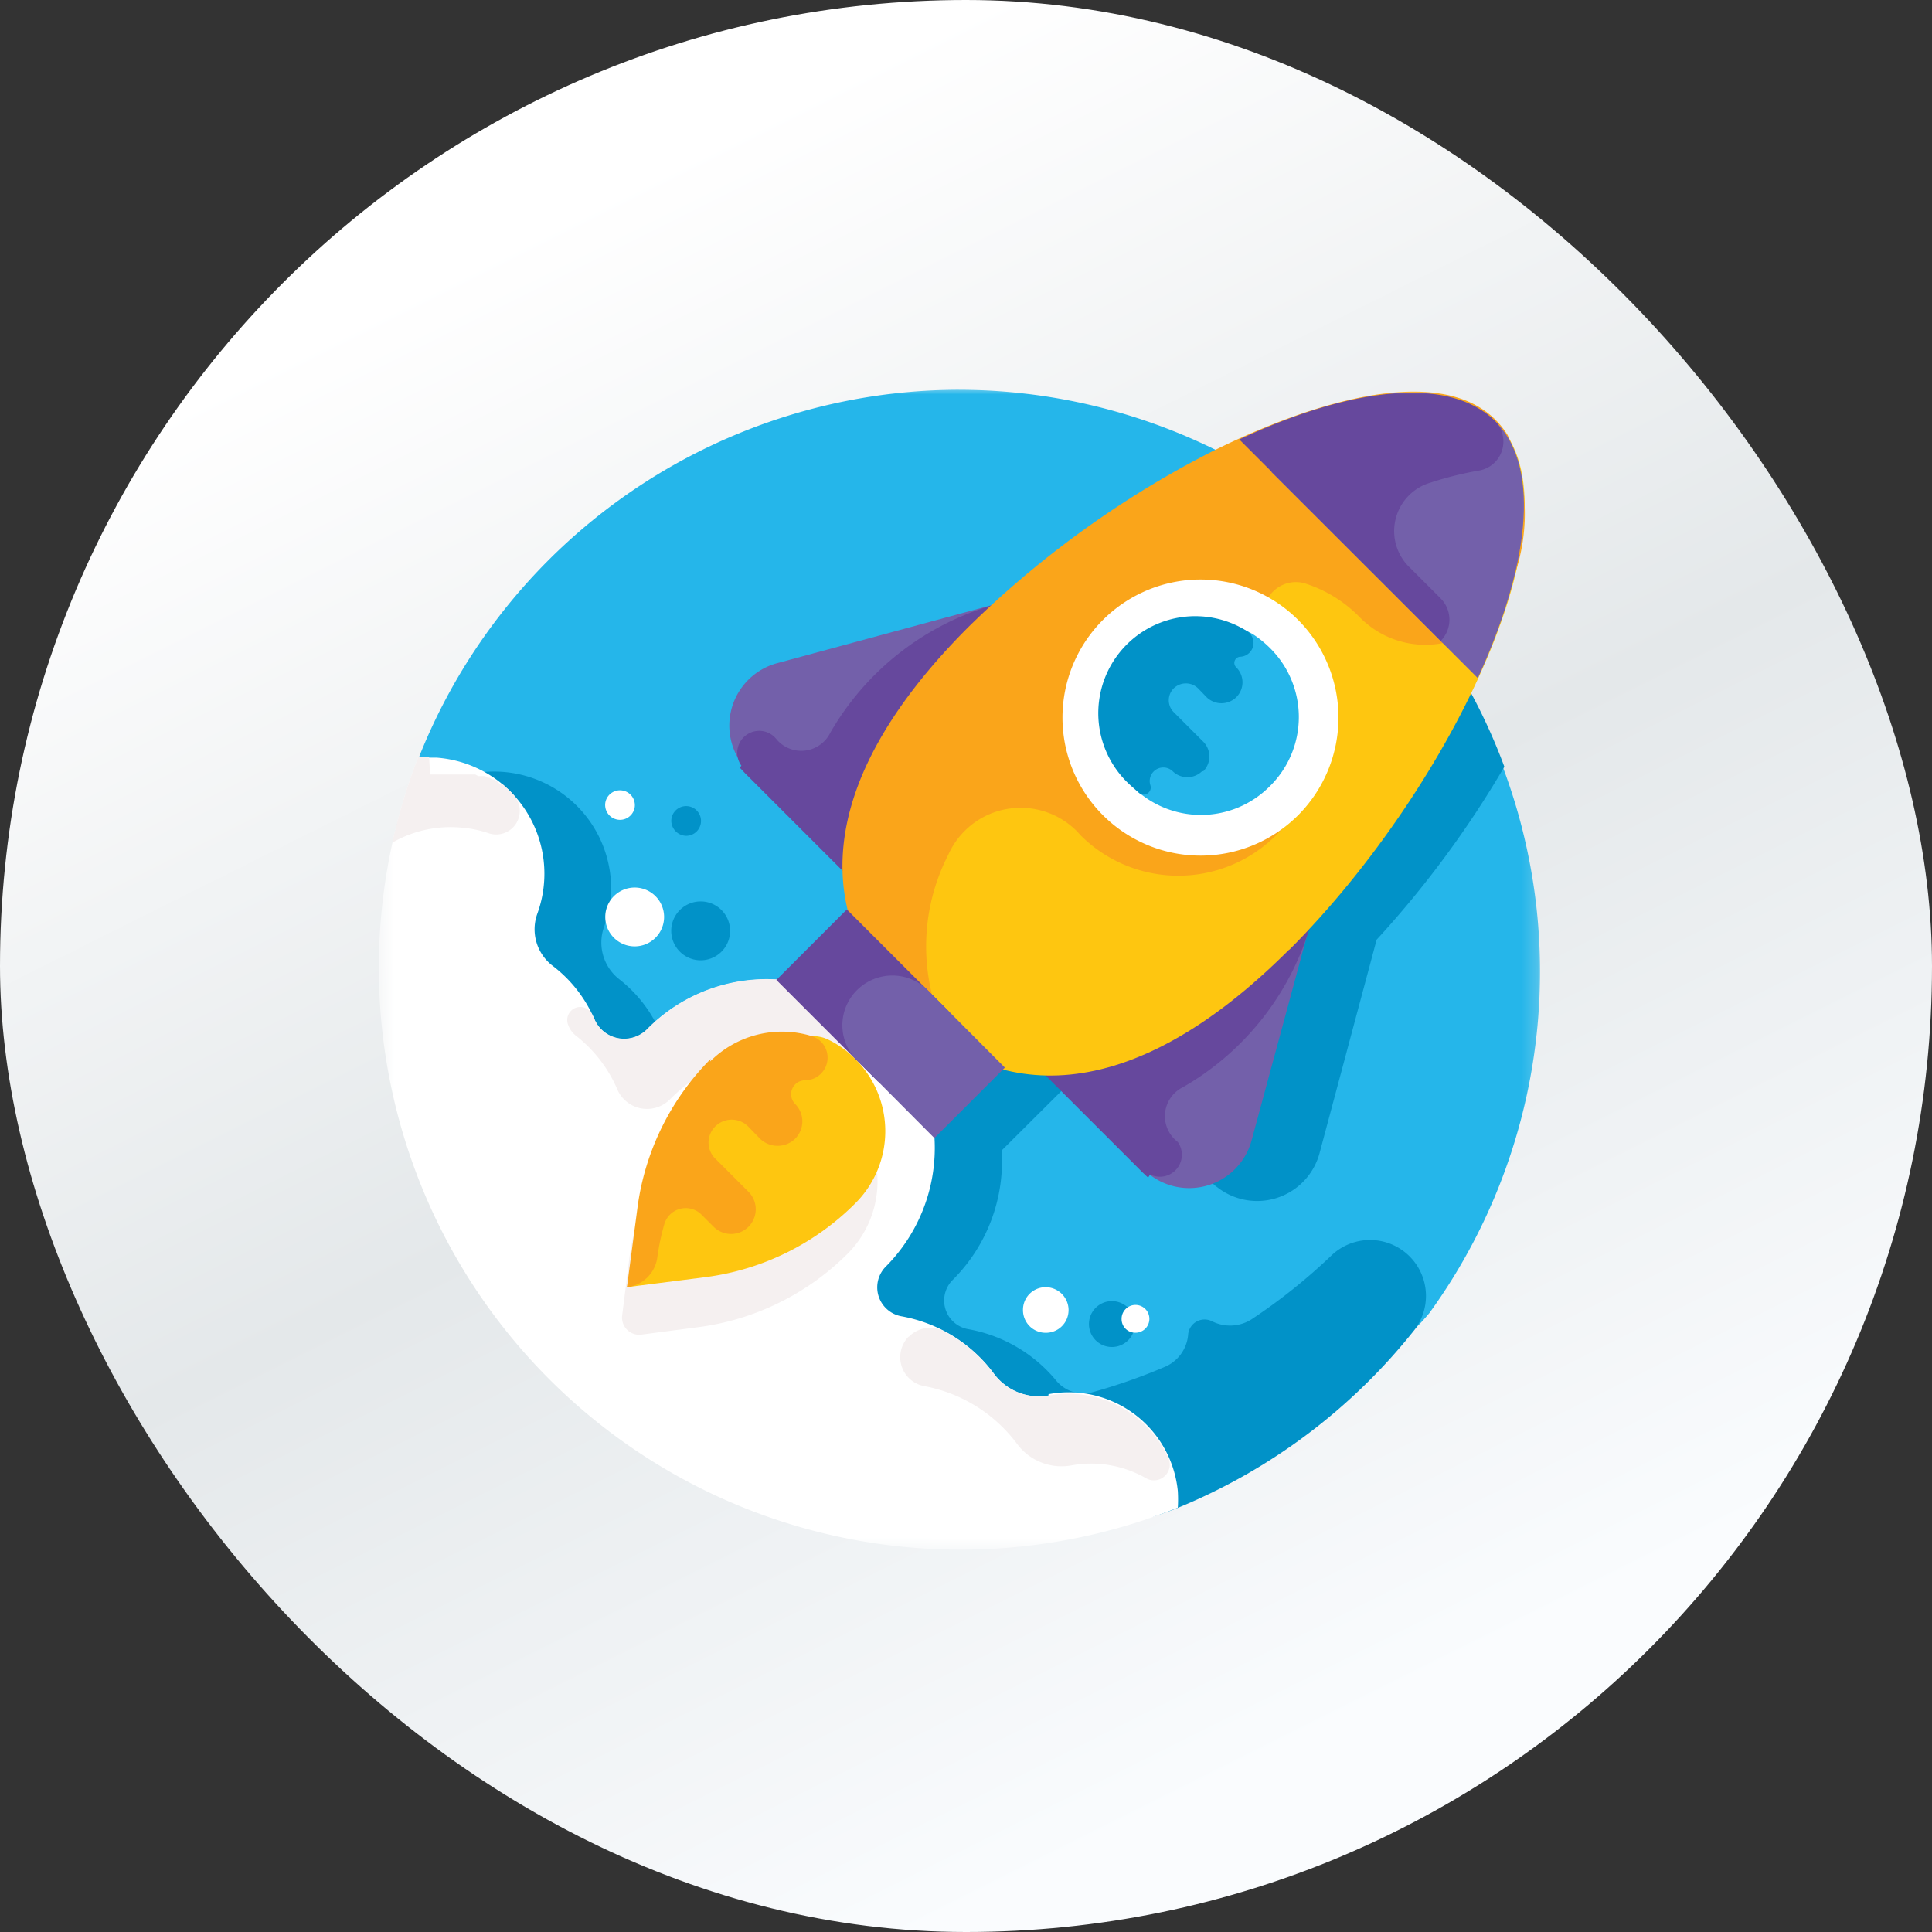 <svg xmlns="http://www.w3.org/2000/svg" fill="none" viewBox="0 0 120 120"><rect x="0" y="0" width="120" height="120" fill="#333333" stroke="none"/><rect width="120" height="120" fill="url(#a)" rx="60"/><mask id="b" width="73" height="73" x="23" y="24" maskUnits="userSpaceOnUse" style="mask-type:luminance"><path fill="#fff" d="M95.788 24H23.5v72.288h72.288V24Z"/></mask><g mask="url(#b)"><path fill="#25B6EA" d="M59.565 24.209a36.144 36.144 0 0 0-33.514 22.75v.121a15.783 15.783 0 0 0 5.924 18.855L52.637 82.22a29.016 29.016 0 0 0 31.244 3.092 14.056 14.056 0 0 0 4.9-3.755A36.144 36.144 0 0 0 59.564 24.21Z"/><path fill="#0192C8" d="M67.637 82.24a1.425 1.425 0 1 0 2.85 0 1.425 1.425 0 0 0-2.85 0Z"/><path fill="#0192C8" d="M69.402 67.703c.261.24 5.924 5.923 6.185 6.023a4.015 4.015 0 0 0 6.385-2.148l3.534-13.213a62.388 62.388 0 0 0 7.932-10.742 36.144 36.144 0 0 0-14.94-18.213 61.98 61.98 0 0 0-8.373 5.341c-2.51 1.908-4.016 3.354-4.197 3.494L52.294 41.9a4.015 4.015 0 0 0-1.827 6.767l2.992 2.992 2.951 2.931c-.003.9.098 1.795.302 2.671l-4.378 4.357a10.462 10.462 0 0 0-8.032 3.053 2.008 2.008 0 0 1-3.333-.663l-.12-.241a8.413 8.413 0 0 0-2.37-2.932 2.891 2.891 0 0 1-.964-3.253 7.17 7.17 0 0 0 .422-2.952 7.27 7.27 0 0 0-13.253-3.534c-6.024 24.096 29.297 50.361 48.493 42.55a36.365 36.365 0 0 0 14.679-11.044 3.474 3.474 0 0 0-5.12-4.659 35.777 35.777 0 0 1-5.02 4.016 2.49 2.49 0 0 1-2.45.1 1.025 1.025 0 0 0-1.466.804 2.388 2.388 0 0 1-1.386 2.008 35.704 35.704 0 0 1-4.498 1.586 2.19 2.19 0 0 1-2.329-.723 9.156 9.156 0 0 0-5.422-3.172 1.807 1.807 0 0 1-.983-3.072 10.403 10.403 0 0 0 3.032-8.032l4.237-4.217c.984.25 1.996.378 3.012.381"/><path fill="#0192C8" d="M43.54 59.645a1.828 1.828 0 1 0-.04-3.656 1.828 1.828 0 0 0 .04 3.656Zm-.921-7.731a.923.923 0 1 0-.924-.924.944.944 0 0 0 .924.924Z"/><path fill="#fff" d="M65.125 86.676a3.474 3.474 0 0 1-3.413-1.385 9.176 9.176 0 0 0-5.723-3.534 1.827 1.827 0 0 1-.984-3.073 10.461 10.461 0 0 0 0-14.778 10.422 10.422 0 0 0-14.779 0 2.008 2.008 0 0 1-3.333-.663 8.293 8.293 0 0 0-2.59-3.273 2.852 2.852 0 0 1-.924-3.233 7.23 7.23 0 0 0-6.265-9.678h-1.145a36.144 36.144 0 0 0 47.188 46.585c.02-.341.02-.683 0-1.024a6.807 6.807 0 0 0-8.032-6.024"/><path fill="#F5F0F0" d="M36.771 63.004a.81.81 0 0 0-1.486.642c.091.26.25.488.462.663a8.453 8.453 0 0 1 2.57 3.293 2.009 2.009 0 0 0 3.334.642 10.461 10.461 0 0 1 14.778 0 10.864 10.864 0 0 1 1.587 2.008 10.501 10.501 0 0 0-6.4-8.639 10.422 10.422 0 0 0-11.391 2.274 2.007 2.007 0 0 1-3.333-.662l-.12-.241m19.66 20.041a1.827 1.827 0 0 0 .983 3.072 9.297 9.297 0 0 1 5.764 3.595 3.435 3.435 0 0 0 3.373 1.325 6.847 6.847 0 0 1 4.638.803.983.983 0 0 0 1.386-1.245 6.827 6.827 0 0 0-7.43-3.895 3.494 3.494 0 0 1-3.413-1.346 8.896 8.896 0 0 0-3.092-2.65 1.867 1.867 0 0 0-2.19.341h-.02Zm-29.78-35.984h-.682a36.727 36.727 0 0 0-1.607 5.301 7.229 7.229 0 0 1 4.197-.944c.616.04 1.224.16 1.807.362a1.466 1.466 0 0 0 1.546-2.37l-.12-.14-.1-.1-.121-.121-.12-.1-.121-.12-.12-.101h-.12l-.142-.1-.12-.101-.14-.1h-.121l-.16-.1h-.121l-.16-.101h-.422l-.181-.1h-2.811"/><path fill="#7360AA" d="m81.97 55.192-6.023-6.024-8.414 14.719 3.454 8.694a4.015 4.015 0 0 0 6.767-1.807l4.217-15.582Z"/><path fill="#66489D" d="M71.432 72.946a1.366 1.366 0 0 0 1.727-2.008l-.14-.12a2.007 2.007 0 0 1 .462-3.294 17.17 17.17 0 0 0 8.032-10.481l.441-1.687-6.024-6.024-12.269 12.269-1.907 2.008 6.225 6.225 2.992 2.992.341.32"/><path fill="#7360AA" d="m63.901 36.96 6.024 6.025-15.742 6.265-7.67-1.305a4.016 4.016 0 0 1 1.806-6.767l15.582-4.217Z"/><path fill="#66489D" d="M46.05 47.559a1.365 1.365 0 0 1 2.108-1.727l.12.14a2.008 2.008 0 0 0 3.293-.461 17.168 17.168 0 0 1 10.482-8.032l1.687-.442 6.023 6.024L57.495 55.33l-2.008 1.907-6.225-6.224-2.992-2.992-.321-.342"/><path fill="#FEC610" d="M80.067 58.987c-10.04 10.04-18.293 9.357-23.795 3.855-5.502-5.502-4.418-10.522 5.622-20.722 10.04-10.201 25.542-21.406 31.044-15.904 5.502 5.502-2.731 22.65-12.851 32.77"/><path fill="#FAA51A" d="M80.628 41.598a10.044 10.044 0 0 0-1.546-2.008 2.007 2.007 0 0 1 1.908-3.373 8.192 8.192 0 0 1 3.353 2.008l.16.16a5.7 5.7 0 0 0 9.539-2.59 11.666 11.666 0 0 0-.402-8.775c-3.333-5.3-13.192-1.626-18.754 1.225l-.342.181a61.424 61.424 0 0 0-14.397 10.522c-10.04 10.04-9.357 18.293-3.875 23.774a14.98 14.98 0 0 0 2.931 2.31 12.468 12.468 0 0 1-.301-11.948 4.92 4.92 0 0 1 8.032-1.406l.18.201a8.593 8.593 0 0 0 13.334-1.486 8.454 8.454 0 0 0 .16-8.915"/><path fill="#7360AA" d="M91.79 42.12c3.072-6.727 4.016-12.972 1.124-15.904-2.891-2.931-7.228 0-13.955 3.092L91.79 42.12Z"/><path fill="#66489D" d="m89.525 37.214-2.008-2.008a3.133 3.133 0 0 1 1.305-5.22c1.004-.33 2.03-.585 3.072-.764a1.828 1.828 0 0 0 .984-3.052c-2.952-2.931-9.197-2.008-15.903 1.125l12.51 12.51a1.867 1.867 0 0 0 0-2.631"/><path fill="#fff" d="M80.67 50.594a8.575 8.575 0 1 1 0-12.048 8.594 8.594 0 0 1 0 12.048Z"/><path fill="#F5F0F0" d="m43.34 82.437-3.533.462a1.066 1.066 0 0 1-1.165-1.184l.442-3.514a16.064 16.064 0 0 1 4.578-9.318 6.354 6.354 0 1 1 8.976 8.996 16.064 16.064 0 0 1-9.297 4.558Z"/><path fill="#FEC610" d="m43.82 79.326-4.879.622s3.715-10.361 6.225-12.871c0 0 4.016-3.675 6.305-2.49a6.03 6.03 0 0 1 1.647 1.185 6.323 6.323 0 0 1 0 8.975 16.063 16.063 0 0 1-9.297 4.579Z"/><path fill="#25B6EA" d="M78.88 48.825a6.024 6.024 0 0 1-8.574 0c-2.369-2.37-1.305-4.84 1.065-7.209 2.008-2.008 4.196-3.694 6.566-2.148a6.8 6.8 0 0 1 .944.783 6.025 6.025 0 0 1 0 8.574Z"/><path fill="#66489D" d="m54.546 67.19-6.325-6.324 4.377-4.378 6.325 6.325-4.377 4.378Z"/><path fill="#7360AA" d="m58.036 70.688-4.8-4.82a3.073 3.073 0 0 1 0-4.377 3.112 3.112 0 0 1 4.378 0l4.8 4.82-4.378 4.377Z"/><path fill="#0192C8" d="M74.742 47.901a1.305 1.305 0 0 0 0-1.827l-1.847-1.847a1.044 1.044 0 0 1 0-1.466 1.084 1.084 0 0 1 1.526 0l.542.562a1.325 1.325 0 0 0 1.807 0 1.305 1.305 0 0 0 0-1.887.382.382 0 0 1 .261-.643.863.863 0 0 0 .402-1.606 6.024 6.024 0 0 0-7.209 9.598l.522.462a.441.441 0 0 0 .703-.482.844.844 0 0 1 1.386-.864 1.305 1.305 0 0 0 1.827 0"/><path fill="#FAA51A" d="M44.142 65.773a16.064 16.064 0 0 0-4.558 9.318l-.643 4.859a2.148 2.148 0 0 0 1.888-1.868 14.46 14.46 0 0 1 .422-2.007 1.385 1.385 0 0 1 2.329-.623l.743.743a1.533 1.533 0 1 0 2.168-2.169l-2.008-2.008a1.407 1.407 0 0 1-.1-2.008 1.446 1.446 0 0 1 2.128 0l.703.723a1.566 1.566 0 0 0 2.169 0 1.527 1.527 0 0 0 0-2.168.864.864 0 0 1 .602-1.466 1.406 1.406 0 0 0 .482-2.731 6.305 6.305 0 0 0-6.365 1.566"/><path fill="#fff" d="M66.37 81.377a1.406 1.406 0 0 1-1.425 1.405 1.406 1.406 0 0 1-1.406-1.405 1.404 1.404 0 0 1 1.406-1.426 1.426 1.426 0 0 1 1.426 1.426Zm3.294.557a.863.863 0 1 1 .844.844.843.843 0 0 1-.844-.844Zm-28.416-24.98a1.827 1.827 0 1 1-3.654 0 1.827 1.827 0 0 1 3.654 0Zm-1.825-6.82a.923.923 0 1 1-1.826-.271.923.923 0 0 1 1.826.27Z"/></g><defs><linearGradient id="a" x1="34.2" x2="94.2" y1="0" y2="120" gradientUnits="userSpaceOnUse"><stop offset=".09" stop-color="#fff"/><stop offset=".5" stop-color="#E4E8EA"/><stop offset=".88" stop-color="#FAFCFE"/></linearGradient></defs></svg>
